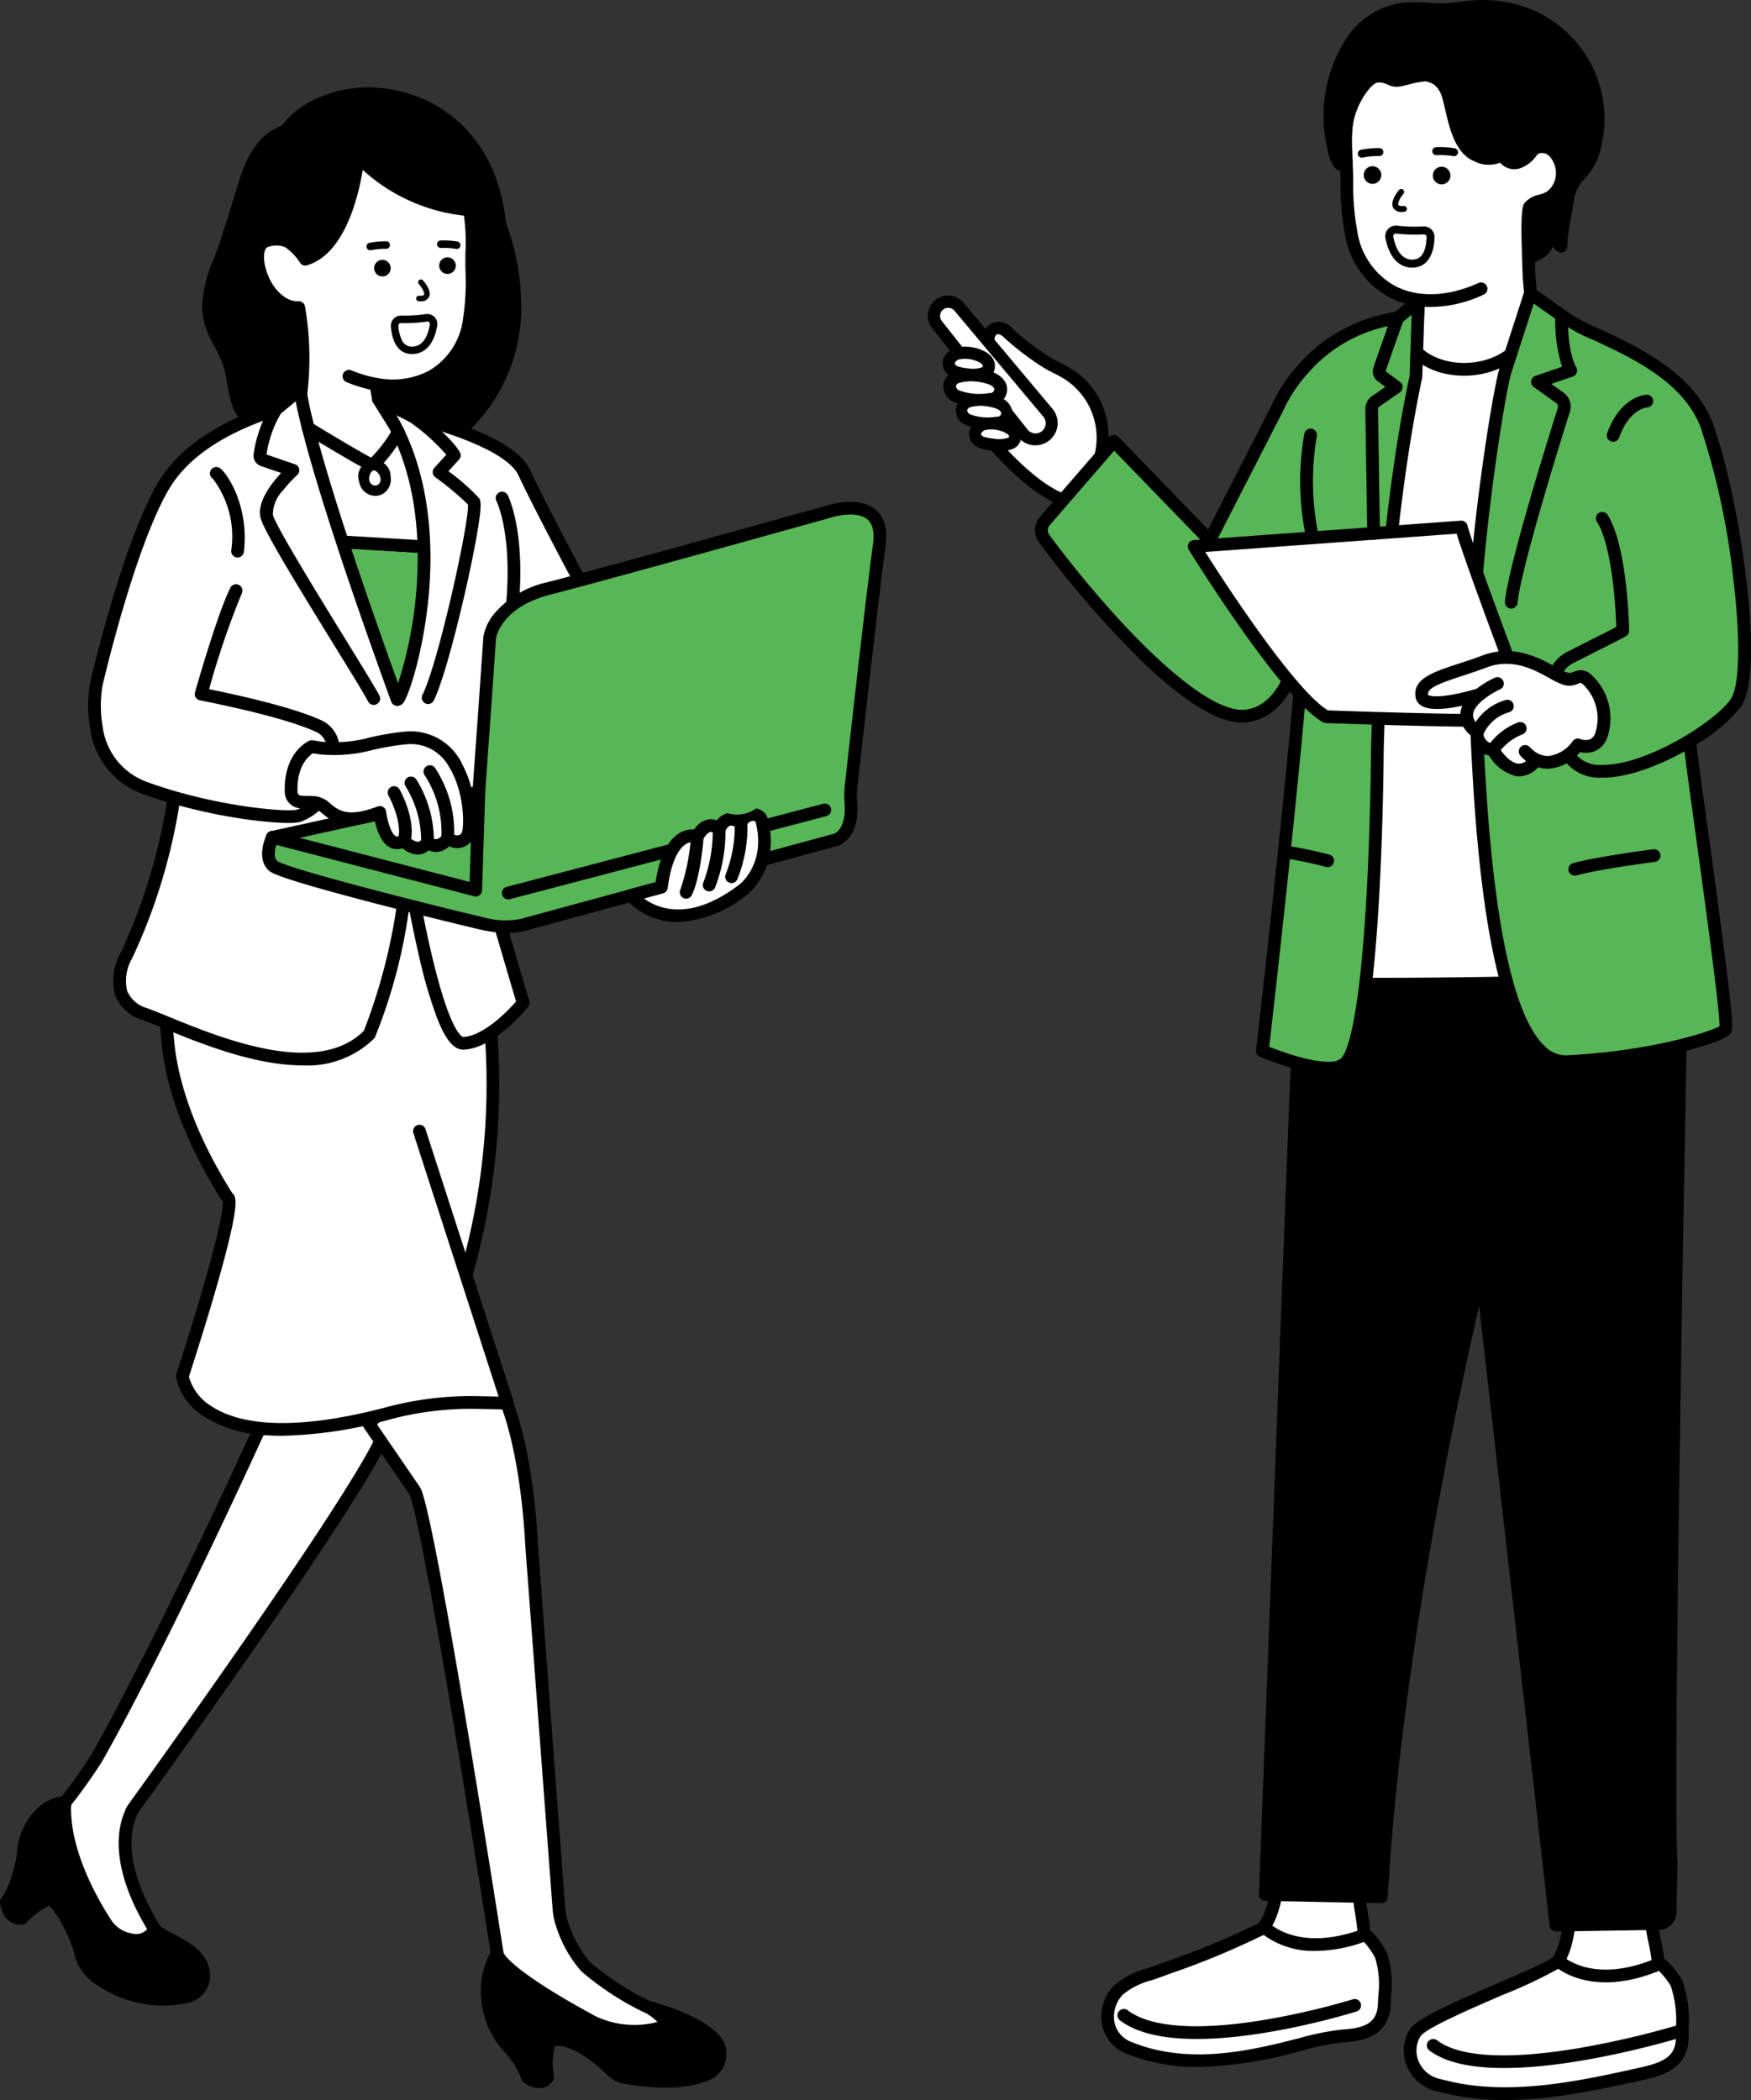<svg xmlns="http://www.w3.org/2000/svg" width="184.948" height="221.791" viewBox="0 0 184.948 221.791"><rect x="0" y="0" width="184.948" height="221.791" fill="#333333" stroke="none"/><g transform="translate(-284.461 -141.697)"><g transform="translate(318.281 198.151)"><path d="M551.411,583.828l12.86.768-4.077,16.436-1.335-.48Z" transform="translate(-550.739 -583.156)" fill="#57b655"/><path d="M555.666,597.176a.672.672,0,0,1-.227-.04l-1.335-.48a.672.672,0,0,1-.386-.359l-7.448-16.725a.672.672,0,0,1,.654-.944l12.86.768a.672.672,0,0,1,.612.832l-4.077,16.436a.672.672,0,0,1-.652.51Zm-.838-1.687.365.131,3.7-14.93-10.95-.654Z" transform="translate(-546.211 -578.627)"/></g><g transform="translate(305.799 150.966)"><path d="M462.665,222.251s3.446-5.4,12.013-3.56c0,0,9.549,1.642,10.663,13.39,0,0,5.627,13.093-4.227,21.856l-2.614-.872-7.6.12-5.8.091c-1.716.027-4.191.516-5.733-.25-2.265-1.125-1.97-4.053-2.62-6.1s-2.186-3.7-2.236-5.94c-.054-2.45,1.178-4.686,1.908-6.961.673-2.1,1.322-4.2,1.97-6.3C459.091,225.441,460.209,223.033,462.665,222.251Z" transform="translate(-453.875 -217.681)"/><path d="M476.846,250.327a.634.634,0,0,1-.2-.032l-2.511-.838-13.294.21c-.418.007-.891.042-1.392.08-1.559.118-3.327.252-4.632-.4-1.927-.957-2.267-2.955-2.566-4.717a13.331,13.331,0,0,0-.376-1.756,13.5,13.5,0,0,0-.952-2.115,8.98,8.98,0,0,1-1.314-4,14.067,14.067,0,0,1,1.274-5.336c.242-.631.47-1.226.665-1.833.653-2.033,1.277-4.054,1.968-6.3,1.279-4.156,3.128-5.34,4.484-5.821a9.666,9.666,0,0,1,2.874-2.482,13.255,13.255,0,0,1,9.658-1.165,13.39,13.39,0,0,1,5.17,2.4c2.4,1.782,5.374,5.213,5.993,11.453a24.458,24.458,0,0,1,1.593,7.772,18.053,18.053,0,0,1-6.021,14.713A.633.633,0,0,1,476.846,250.327Zm-2.614-2.138a.633.633,0,0,1,.2.033l2.263.755a16.611,16.611,0,0,0,5.329-13.429,23.348,23.348,0,0,0-1.533-7.459.634.634,0,0,1-.048-.19c-.444-4.686-2.294-8.27-5.5-10.652a12.18,12.18,0,0,0-4.643-2.173l-.025,0a12.063,12.063,0,0,0-8.71.987,8.146,8.146,0,0,0-2.638,2.3.639.639,0,0,1-.341.261c-2.267.721-3.255,3.081-3.863,5.056-.691,2.246-1.317,4.272-1.972,6.311-.205.64-.451,1.28-.688,1.9a12.926,12.926,0,0,0-1.19,4.855,7.894,7.894,0,0,0,1.171,3.447,14.677,14.677,0,0,1,1.035,2.315,14.447,14.447,0,0,1,.417,1.928c.273,1.607.531,3.125,1.881,3.8a8.537,8.537,0,0,0,3.973.267c.521-.039,1.012-.077,1.468-.084l13.4-.212ZM458.4,218.008h0Z" transform="translate(-449.606 -213.437)"/></g><g transform="translate(310.442 155.968)"><path d="M500.926,282.134c6.165,2.544,11.765.167,12.747-6.082a25.934,25.934,0,0,0,.247-5.151c-.048-2.361.2-4.775-.391-7.11-.908-3.6-4.674-5.912-8.223-6.343-3.437-.417-8.488.334-10.208,4.211-1.1,2.484-.719,4.525-.752,6.184a3.29,3.29,0,0,0-2.333.082c-1.92,1.07.282,7.221,3.628,6.97a31.529,31.529,0,0,1-.305,12.163l-4.6,12,23.236,1.388-9.926-15.908-.253-1.564" transform="translate(-490.067 -256.674)" fill="#fff"/><path d="M509.447,296.6h-.04l-23.236-1.388a.672.672,0,0,1-.587-.911l4.581-11.963a31.153,31.153,0,0,0,.379-11.3,4.1,4.1,0,0,1-2.478-1.325,7.491,7.491,0,0,1-1.695-2.966c-.553-1.842-.251-3.346.787-3.925a3.31,3.31,0,0,1,1.98-.325q0-.127-.008-.256a11.372,11.372,0,0,1,.826-5.369,7.644,7.644,0,0,1,4.866-4.082,14.56,14.56,0,0,1,6.037-.523c3.512.426,7.761,2.751,8.794,6.846a20.944,20.944,0,0,1,.414,5.431c-.007.6-.015,1.226,0,1.829a26.333,26.333,0,0,1-.255,5.269,8.806,8.806,0,0,1-4.237,6.551,9.291,9.291,0,0,1-5.5,1.06l.086.532,9.855,15.793a.672.672,0,0,1-.57,1.028Zm-22.28-2.676,21.021,1.256-9.238-14.8a.674.674,0,0,1-.093-.249l-.177-1.1a14.672,14.672,0,0,1-2.538-.8.672.672,0,0,1,.512-1.242,13.067,13.067,0,0,0,2.655.792.661.661,0,0,1,.146.025,8.237,8.237,0,0,0,5.459-.8,7.4,7.4,0,0,0,3.567-5.588,25.281,25.281,0,0,0,.239-5.033c-.013-.625-.005-1.259,0-1.873a19.929,19.929,0,0,0-.373-5.087c-.878-3.481-4.582-5.468-7.653-5.84-2.756-.335-7.861.093-9.512,3.816a10.092,10.092,0,0,0-.712,4.782c.013.4.025.773.017,1.143a.672.672,0,0,1-.891.622,2.576,2.576,0,0,0-1.786.034c-.422.235-.489,1.252-.154,2.365.687,2.289,2.269,3.431,3.406,3.348a.671.671,0,0,1,.709.538,31.9,31.9,0,0,1-.311,12.454.674.674,0,0,1-.025.082Z" transform="translate(-485.539 -252.15)"/></g><circle cx="0.876" cy="0.876" r="0.876" transform="translate(323.614 170.042) rotate(-46.072)"/><g transform="translate(325.748 174.859)"><path d="M607.744,401.587a15.794,15.794,0,0,0,2.665-.162.664.664,0,0,1,.766.759c-.178,1.064-.7,2.648-2.246,2.672-1.465.023-1.794-1.587-1.859-2.565A.662.662,0,0,1,607.744,401.587Z" transform="translate(-606.673 -401.021)" fill="#fff"/><path d="M606.231,402.587c-1.29,0-2.1-1.067-2.223-2.935a1.058,1.058,0,0,1,1.076-1.127h0a15.369,15.369,0,0,0,2.595-.157,1.071,1.071,0,0,1,.928.3,1.04,1.04,0,0,1,.292.915c-.32,1.915-1.254,2.981-2.63,3Zm-1.166-3.27a.267.267,0,0,0-.194.083.261.261,0,0,0-.072.2,3.963,3.963,0,0,0,.36,1.5,1.135,1.135,0,0,0,1.1.7c1.219-.019,1.685-1.284,1.862-2.342a.255.255,0,0,0-.073-.226.274.274,0,0,0-.24-.077,16.1,16.1,0,0,1-2.735.167Z" transform="translate(-604.005 -398.355)"/></g><g transform="translate(323.145 167.182)"><path d="M586.925,342.166a8.427,8.427,0,0,1,1.759-.157" transform="translate(-586.529 -341.613)" fill="#fff"/><path d="M584.258,339.894a.4.4,0,0,1-.087-.782,8.852,8.852,0,0,1,1.85-.167.4.4,0,0,1,0,.792h0a8.117,8.117,0,0,0-1.668.147A.393.393,0,0,1,584.258,339.894Z" transform="translate(-583.862 -338.945)"/></g><g transform="translate(330.57 167.082)"><path d="M644.385,341.247a8.431,8.431,0,0,1,1.763.1" transform="translate(-643.989 -340.841)" fill="#fff"/><path d="M643.482,339.077a.407.407,0,0,1-.062,0,8.131,8.131,0,0,0-1.672-.1.4.4,0,0,1-.059-.789,8.775,8.775,0,0,1,1.854.107.4.4,0,0,1-.061.787Z" transform="translate(-641.323 -338.172)"/></g><g transform="translate(328.419 171.214)"><path d="M627.15,372.413c.427.467,1.3,1.787-.205,1.714" transform="translate(-626.653 -372.121)" fill="#fff"/><path d="M625.086,372.451q-.061,0-.127,0a.292.292,0,0,1,.028-.584c.342.017.5-.051.528-.115.082-.175-.181-.7-.552-1.11a.293.293,0,1,1,.432-.4c.1.109.965,1.083.65,1.754A.951.951,0,0,1,625.086,372.451Z" transform="translate(-624.681 -370.149)"/></g><path d="M645.257,352.916a.876.876,0,1,1-.889-.862A.876.876,0,0,1,645.257,352.916Z" transform="translate(-312.654 -183.178)"/><g transform="translate(448.038 337.639)"><path d="M1557.014,1663.419s1.039,7.328-1,10.46c-1.988,3.056,5.251,7.109,9.046,4.417s-.54-7.217.921-14.34Z" transform="translate(-1555.005 -1662.747)" fill="#fff"/><path d="M1557.529,1675.309a8.656,8.656,0,0,1-5.739-2.229c-1.358-1.3-1.68-2.836-.86-4.1.76-1.168,1.16-3.25,1.155-6.02a32.451,32.451,0,0,0-.258-3.979.672.672,0,0,1,.705-.765l8.968.536a.672.672,0,0,1,.618.806,18.974,18.974,0,0,0,.273,7.8c.529,2.8.987,5.213-1.463,6.952A5.82,5.82,0,0,1,1557.529,1675.309Zm-4.274-15.7c.211,2.05.557,7.411-1.2,10.108-.263.4-.525,1.251.664,2.394,1.6,1.532,5.194,2.7,7.429,1.109,1.673-1.187,1.479-2.657.92-5.606a21.257,21.257,0,0,1-.405-7.561Z" transform="translate(-1550.484 -1658.219)"/></g><g transform="translate(432.731 348.097)"><path d="M1452.863,1744.373s3.474,3.368,10.6.361c.431-.182,1.756,1.748,1.891,2.024.723,1.484.586,3.98.613,5.593.049,2.818-2.083,3.474-4.345,3.977-6.765,1.505-14.035,3.029-20.651,1.376-.231-.058-.546-.128-.892-.216a3.746,3.746,0,0,1-2.745-4.519,3.336,3.336,0,0,1,.412-.962C1438.916,1750.166,1451.89,1745.6,1452.863,1744.373Z" transform="translate(-1436.546 -1743.699)" fill="#fff"/><path d="M1442.712,1754.548a26.549,26.549,0,0,1-6.437-.733l-.318-.077c-.174-.041-.37-.088-.577-.14a4.514,4.514,0,0,1-2.753-2.06,4.291,4.291,0,0,1-.476-3.278,4.02,4.02,0,0,1,.5-1.155c.717-1.128,4.133-2.665,9.262-4.881,2.453-1.06,5.506-2.379,5.9-2.816a.666.666,0,0,1,.481-.25.674.674,0,0,1,.506.188c.136.128,3.3,3,9.873.228.652-.276,1.269.335,1.839,1.036a9.892,9.892,0,0,1,.917,1.313,12.463,12.463,0,0,1,.676,5.045c0,.295,0,.574,0,.831.061,3.547-3.026,4.234-4.871,4.644C1452.876,1753.412,1447.77,1754.548,1442.712,1754.548Zm5.624-13.858a49.777,49.777,0,0,1-5.895,2.768c-3.23,1.4-8.112,3.5-8.661,4.368a2.668,2.668,0,0,0-.329.769,2.955,2.955,0,0,0,.331,2.257,3.162,3.162,0,0,0,1.928,1.443c.2.051.388.1.556.135l.333.08c6.661,1.664,14.247-.024,20.343-1.38,2.616-.582,3.855-1.226,3.819-3.309,0-.264,0-.551,0-.854a11.656,11.656,0,0,0-.541-4.457,8.68,8.68,0,0,0-1.255-1.6C1453.06,1743.314,1449.545,1741.536,1448.336,1740.689Z" transform="translate(-1432.014 -1739.157)"/></g><g transform="translate(416.908 334.126)"><path d="M1316.644,1636.231s.678,7.37-1.51,10.4c-2.135,2.955,4.9,7.358,8.818,4.854s-.186-7.235,1.623-14.278Z" transform="translate(-1314.068 -1635.559)" fill="#fff"/><path d="M1316.712,1648.355a8.643,8.643,0,0,1-5.983-2.516c-1.293-1.369-1.539-2.915-.658-4.133.816-1.13,1.317-3.189,1.448-5.956a32.5,32.5,0,0,0-.063-3.987.672.672,0,0,1,.742-.729l8.931.975a.672.672,0,0,1,.578.835,18.972,18.972,0,0,0-.11,7.806c.392,2.82.73,5.255-1.8,6.872A5.684,5.684,0,0,1,1316.712,1648.355Zm-3.861-15.9c.11,2.058.194,7.429-1.691,10.037-.282.39-.586,1.224.546,2.423,1.519,1.609,5.056,2.946,7.366,1.471,1.729-1.1,1.607-2.582,1.194-5.554a21.264,21.264,0,0,1-.034-7.572Z" transform="translate(-1309.55 -1631.03)"/></g><g transform="translate(400.781 344.525)"><path d="M1206.453,1716.71s3.3,3.534,10.569.88c.44-.161,1.668,1.832,1.789,2.114.65,1.518.407,3.5.356,5.113-.089,2.817-2.2,3.278-4.515,3.424-4.071.257-13.731,4.808-22.427,1.259a3.688,3.688,0,0,1-1.194-6.067c.973-1.052,2.844-1.517,4.137-1.992a94.389,94.389,0,0,0,10.395-4.22A2.732,2.732,0,0,0,1206.453,1716.71Z" transform="translate(-1189.261 -1716.038)" fill="#fff"/><path d="M1195.033,1726.983a19.943,19.943,0,0,1-7.59-1.388,4.159,4.159,0,0,1-2.608-2.974,4.736,4.736,0,0,1,1.174-4.172,8.65,8.65,0,0,1,3.637-1.9c.271-.092.528-.178.762-.264l1.395-.51a81.553,81.553,0,0,0,8.937-3.683c.078-.038.161-.075.246-.112a1.559,1.559,0,0,0,.436-.24.672.672,0,0,1,.494-.228h.01a.672.672,0,0,1,.488.21c.133.138,3.148,3.158,9.85.71.666-.243,1.251.4,1.786,1.124a9.916,9.916,0,0,1,.851,1.357,10.5,10.5,0,0,1,.445,4.58c-.014.281-.028.554-.036.819-.119,3.756-3.514,3.97-5.145,4.073a27.593,27.593,0,0,0-4.234.875A44.4,44.4,0,0,1,1195.033,1726.983Zm6.854-13.944c-.125.066-.25.121-.363.17-.067.029-.133.058-.194.088a82.667,82.667,0,0,1-9.066,3.738l-1.392.509c-.251.092-.516.181-.8.276a7.767,7.767,0,0,0-3.08,1.541,3.374,3.374,0,0,0-.849,2.968,2.8,2.8,0,0,0,1.8,2.021c6.158,2.513,12.8.833,17.651-.394a28.1,28.1,0,0,1,4.479-.914c2.468-.156,3.818-.644,3.886-2.775.009-.272.023-.554.037-.843a9.548,9.548,0,0,0-.339-3.985,8.648,8.648,0,0,0-1.175-1.664,15.341,15.341,0,0,1-5.09.95A8.882,8.882,0,0,1,1201.887,1713.039Z" transform="translate(-1184.734 -1711.51)"/></g><g transform="translate(417.437 238.994)"><path d="M1362.9,899.944s-1.794,89.2-1.2,98.819l-.1,5.173a1.219,1.219,0,0,1-1.2,1.2l-10.86.171-7.88-69.276s-8.855,35.387-10.557,66.283l-12.264-.244s3.741-98.859,3.918-101.489Z" transform="translate(-1318.169 -899.272)"/><path d="M1345.014,1001.446a.672.672,0,0,1-.668-.6l-7.446-65.46c-2.285,9.9-8.294,37.754-9.653,62.428a.673.673,0,0,1-.684.635l-12.264-.244a.672.672,0,0,1-.658-.7c.153-4.037,3.743-98.9,3.919-101.509a.672.672,0,0,1,.66-.627l40.144-.634a.665.665,0,0,1,.487.2.673.673,0,0,1,.2.488c-.018.892-1.787,89.278-1.205,98.764,0,.018,0,.036,0,.054l-.1,5.173a1.883,1.883,0,0,1-1.86,1.855l-10.861.171Zm-7.88-70.619h.045a.672.672,0,0,1,.623.595l7.811,68.67,10.251-.162a.545.545,0,0,0,.538-.537l.1-5.147c-.553-9.218,1.024-89.772,1.191-98.15l-38.819.613c-.381,8.325-3.539,91.71-3.86,100.169l10.932.218c1.772-30.456,10.451-65.409,10.539-65.761A.672.672,0,0,1,1337.133,930.827Z" transform="translate(-1313.641 -894.742)"/></g><g transform="translate(388.228 175.705)"><path d="M1104.341,423.521a8.052,8.052,0,0,0-3.848-9.024c-.648-.367-1.337-.655-1.958-1.064a29.117,29.117,0,0,1-3.918-3c-1.519-1.472-2.8.518-1.616,1.667l-.1,9.817s4.055,4.9,7.534,6.123l2.584,1.526,3.9-4.021Z" transform="translate(-1091.896 -409.262)" fill="#fff"/><path d="M1098.7,425.851a.641.641,0,0,1-.327-.089l-2.531-1.5c-3.591-1.3-7.586-6.093-7.755-6.3a.642.642,0,0,1-.148-.416l.1-9.566a1.972,1.972,0,0,1,.047-2.588,1.792,1.792,0,0,1,2.661.215,28.339,28.339,0,0,0,3.824,2.928,11.342,11.342,0,0,0,1.121.62c.262.133.533.27.8.421a8.261,8.261,0,0,1,4.31,6.15,9.818,9.818,0,0,1-.064,3.178l2.255,1.772a.643.643,0,0,1,.065.953l-3.9,4.021A.642.642,0,0,1,1098.7,425.851Zm-9.472-8.526c.753.873,4.194,4.727,7.1,5.75a.649.649,0,0,1,.114.053l2.147,1.269,3.047-3.145-2.013-1.581a.643.643,0,0,1-.222-.679h0a7.354,7.354,0,0,0-3.546-8.291c-.24-.136-.486-.261-.747-.393a12.455,12.455,0,0,1-1.248-.694,29.555,29.555,0,0,1-4.011-3.078c-.131-.127-.577-.518-.843-.243a.708.708,0,0,0,.122.987.643.643,0,0,1,.2.468Z" transform="translate(-1087.578 -404.907)"/></g><g transform="translate(425.923 145.341)"><path d="M1398.812,201.294c-6.452,2.9-12.47.571-13.721-6.023a27.493,27.493,0,0,1-.434-5.454c-.028-2.506-.369-5.057.177-7.553.842-3.85,4.758-6.426,8.508-7,3.631-.558,9.013.07,10.966,4.123,1.251,2.6.914,4.774,1,6.532a3.49,3.49,0,0,1,2.477.009c2.072,1.071-.058,7.667-3.614,7.513a33.452,33.452,0,0,0,.731,12.888l5.276,12.574-24.593,2.25,6.556-17.088.068-1.5" transform="translate(-1383.854 -174.418)" fill="#fff"/><path d="M1381.061,217.3a.672.672,0,0,1-.627-.913l6.517-16.986.041-.914a8.967,8.967,0,0,1-2.4-.839,9.3,9.3,0,0,1-4.691-6.776,27.9,27.9,0,0,1-.446-5.572c-.007-.641-.036-1.3-.064-1.941a22.185,22.185,0,0,1,.256-5.763c.953-4.359,5.366-6.955,9.062-7.522a15.4,15.4,0,0,1,6.4.352,8.07,8.07,0,0,1,5.271,4.144,12.028,12.028,0,0,1,1.052,5.648q0,.162,0,.32a3.5,3.5,0,0,1,2.132.267c1.1.57,1.465,2.137.945,4.089a7.9,7.9,0,0,1-1.688,3.185,4.3,4.3,0,0,1-2.59,1.479,33.106,33.106,0,0,0,.778,12.024l5.26,12.535a.672.672,0,0,1-.558.929l-24.593,2.25Zm7.268-18.64-.041.911a.68.68,0,0,1-.044.211l-6.169,16.079,22.6-2.068-4.922-11.729a.674.674,0,0,1-.028-.081,33.8,33.8,0,0,1-.746-13.178.669.669,0,0,1,.691-.56c1.656.069,3.038-1.8,3.541-3.7.327-1.23.216-2.3-.264-2.55a2.775,2.775,0,0,0-1.931.023.673.673,0,0,1-.908-.594c-.02-.39-.02-.789-.02-1.211a10.74,10.74,0,0,0-.919-5.064c-1.886-3.915-7.336-4.2-10.258-3.751-3.257.5-7.135,2.742-7.953,6.481a21.185,21.185,0,0,0-.226,5.417c.028.65.058,1.322.065,1.984a26.839,26.839,0,0,0,.423,5.336,7.888,7.888,0,0,0,3.991,5.835c2.43,1.266,5.553,1.16,8.794-.3a.672.672,0,1,1,.551,1.225A13.3,13.3,0,0,1,1388.329,198.663Z" transform="translate(-1379.327 -169.898)"/></g><g transform="translate(424.248 141.697)"><path d="M1373.271,161.031a8.7,8.7,0,0,1,2.108-5.991,1.809,1.809,0,0,1,1.974-.711c.567.106.888.464,1.471.387a18.276,18.276,0,0,1,2.984-.558,2.875,2.875,0,0,1,2.384,2.427c.476,1.8.926,5.251,2.9,6.039h0a2.54,2.54,0,0,0,2.6-.067.048.048,0,0,1,.071.01c.148.229.86,1.214,1.865.745a3.119,3.119,0,0,0,1.324-1.12,1.6,1.6,0,0,1,2.341.083,3.327,3.327,0,0,1,.817,2.811,3.1,3.1,0,0,1-1.175,1.912c-.672.485-1.672.4-2.221,1.059-.342.412-.12,5.371-.12,5.371a4.3,4.3,0,0,0,1.478-.74,1.631,1.631,0,0,0,.527-1.5c-.017-.162.919.53,1.411,1.037.028.028.056-1.106.063-1.145.079-.435.417-2.506.65-3.816.506-2.845,2.078-2.331,2.889-5.686a11.878,11.878,0,0,0-7.68-14.007,13.6,13.6,0,0,0-4.063-.677c-1.311-.02-2.573.255-3.873.342-1.326.089-3.365-.243-4.7-.057-6.335.884-8.647,9.172-7.324,14.477a5.324,5.324,0,0,0,.6,1.756c.2.266.8.377.777-.15,0-.011.009-.02.009-.03C1373.345,163.107,1373.28,162.2,1373.271,161.031Z" transform="translate(-1370.936 -146.226)"/><path d="M1388.026,169.572a.672.672,0,0,1-.671-.642c-.233-5.218.11-5.631.275-5.83a2.943,2.943,0,0,1,1.559-.861,2.686,2.686,0,0,0,.786-.314,2.443,2.443,0,0,0,.909-1.5,2.663,2.663,0,0,0-.662-2.238,1.091,1.091,0,0,0-.8-.33.66.66,0,0,0-.512.223l-.058.073a3.623,3.623,0,0,1-1.505,1.235,1.98,1.98,0,0,1-2.327-.508,3.354,3.354,0,0,1-2.782-.179c-1.96-.809-2.584-3.535-3.041-5.528-.079-.346-.154-.673-.227-.949-.319-1.2-.87-1.782-1.84-1.935a9.421,9.421,0,0,0-1.768.335c-.42.1-.782.193-1.023.225a2.177,2.177,0,0,1-1.241-.236,2.063,2.063,0,0,0-.443-.156c-.662-.125-.778-.057-1.38.531a8.072,8.072,0,0,0-1.906,5.505h0c.009,1.168.074,2.063.082,2.161a.7.7,0,0,1-.008.167.966.966,0,0,1-.632.9,1.241,1.241,0,0,1-1.35-.426,4.633,4.633,0,0,1-.649-1.725c-.022-.1-.044-.191-.065-.275a15.089,15.089,0,0,1,1.96-11.431,8.5,8.5,0,0,1,5.924-3.874,15.1,15.1,0,0,1,2.781,0,17.1,17.1,0,0,0,1.972.048c.488-.033.987-.1,1.47-.155a17.437,17.437,0,0,1,2.459-.188,14.236,14.236,0,0,1,4.264.711,12.541,12.541,0,0,1,8.122,14.8,6.944,6.944,0,0,1-1.731,3.348,4.076,4.076,0,0,0-1.149,2.3c-.137.773-.309,1.8-.448,2.624-.088.529-.16.955-.2,1.157,0,.046-.005.128-.009.228-.006.171-.014.388-.022.563-.018.363-.036.739-.457.9a.674.674,0,0,1-.725-.16c-.118-.122-.261-.252-.406-.374a2.105,2.105,0,0,1-.619.88,4.927,4.927,0,0,1-1.786.885A.667.667,0,0,1,1388.026,169.572Zm.693-5.673a28.229,28.229,0,0,0-.058,4.019,2.285,2.285,0,0,0,.4-.264l.026-.021a.98.98,0,0,0,.275-.9.692.692,0,0,1,.392-.7c.366-.172.7,0,1.108.3.037-.214.1-.6.181-1.071.139-.828.311-1.858.45-2.637.03-.165.062-.321.1-.468a3.477,3.477,0,0,1-.831.859,3.764,3.764,0,0,1-1.194.514A2.137,2.137,0,0,0,1388.72,163.9Zm3.449,2.763,0,.016S1392.168,166.669,1392.169,166.662Zm-2.726-10.144a2.43,2.43,0,0,1,1.788.786,4.021,4.021,0,0,1,.981,3.337,7.516,7.516,0,0,1,.737-.958,5.652,5.652,0,0,0,1.442-2.786,11.189,11.189,0,0,0-7.239-13.212,12.893,12.893,0,0,0-3.862-.643,16.192,16.192,0,0,0-2.271.178c-.5.063-1.021.128-1.547.163a17.966,17.966,0,0,1-2.141-.047,14.291,14.291,0,0,0-2.516-.014,7.189,7.189,0,0,0-5,3.295,13.877,13.877,0,0,0-1.79,10.27q0-.184,0-.379h0a9.23,9.23,0,0,1,2.31-6.476,2.445,2.445,0,0,1,2.568-.891,3.277,3.277,0,0,1,.733.246.943.943,0,0,0,.526.135c.167-.022.528-.111.877-.2a7.058,7.058,0,0,1,2.3-.358,3.5,3.5,0,0,1,2.929,2.918c.079.3.157.636.239.994.393,1.714.93,4.062,2.261,4.593l.054.024.016.008c.011.006,1.156.6,1.858.011a.719.719,0,0,1,1.066.159c.146.226.537.726,1.016.5a2.349,2.349,0,0,0,1.025-.858l.06-.075a1.977,1.977,0,0,1,1.53-.725Zm-20,2.189c0,.006,0,.011,0,.017S1369.443,158.713,1369.443,158.707Z" transform="translate(-1366.361 -141.697)"/></g><path d="M1455.8,278.945a.929.929,0,1,0,.914-.943A.929.929,0,0,0,1455.8,278.945Z" transform="translate(-1019.995 -118.693)"/><g transform="translate(420.523 175.78)"><path d="M1367.189,411.328c-2.314,4.894-11.26,4.8-12.839-.239-.6-1.93-9.305,3.553-10.07,5.425-1.486,3.637-2.7,10.87.229,24.517l-1.623,38.791s37.913.5,42.22-1.761l-6.185-62.611C1377.94,414.183,1367.74,410.164,1367.189,411.328Z" transform="translate(-1342.048 -410.012)" fill="#fff"/><path d="M1346.956,476.012c-5,0-8.538-.045-8.6-.046a.672.672,0,0,1-.662-.7l1.62-38.706c-2.929-13.705-1.714-21.065-.176-24.828.567-1.386,3.762-3.465,4.4-3.868,1.163-.738,4.047-2.445,5.66-2.378a1.275,1.275,0,0,1,1.276.874c.71,2.264,3.086,3.218,5.073,3.355,2.411.166,5.363-.759,6.518-3.2h0a1.079,1.079,0,0,1,.943-.58c1.506-.164,5.281,1.252,6.4,1.69.788.308,4.757,1.894,5.526,2.886a.673.673,0,0,1,.138.345l6.184,62.611a.672.672,0,0,1-.357.661c-2.833,1.485-18.032,1.725-23.027,1.8C1353.992,475.993,1350.172,476.012,1346.956,476.012Zm-7.887-1.381c10.621.123,36.115.06,40.8-1.525l-6.112-61.882a24.825,24.825,0,0,0-5.1-2.45c-3.137-1.2-4.932-1.556-5.46-1.51a6.7,6.7,0,0,1-3.209,2.986,9.373,9.373,0,0,1-4.531.808c-3.068-.212-5.451-1.827-6.239-4.221a3.5,3.5,0,0,0-1.621.392c-2.861,1.148-6.8,4.011-7.209,5.013-1.469,3.6-2.616,10.7.264,24.122a.671.671,0,0,1,.014.169Z" transform="translate(-1337.531 -405.484)"/></g><g transform="translate(439.402 172.015)"><path d="M1511.735,428.922c.023,1.477,4.235,29.715,3.753,30.379s-7.366,2.908-16.717,3.384-9.435-35.61-9.861-42.207c-.54-8.366,2.633-29.077,3.423-31.06l2.546-7.871,3.306,2.333c2.332,2.1,12.567,4.4,15.308,11.58s5.5,25.856,3.09,29.342-14.632,10.411-17.665,5.533a11.479,11.479,0,0,1-1.559-8.006,3.17,3.17,0,0,1,1.694-2.308l4.726-2.392c.018-.009.859-.452.859-.472-.011-.581-.2-8.7-2.155-11.836" transform="translate(-1488.176 -380.875)" fill="#57b655"/><path d="M1494.059,458.833a4.433,4.433,0,0,1-3.041-1.271c-2.609-2.387-4.467-8.1-5.681-17.473-.978-7.543-1.286-15.691-1.471-20.559-.058-1.537-.1-2.751-.155-3.537-.547-8.473,2.629-29.148,3.46-31.328l2.54-7.853a.672.672,0,0,1,1.027-.342l3.306,2.333a.688.688,0,0,1,.062.049,17.6,17.6,0,0,0,3.532,1.9c3.95,1.833,9.919,4.6,11.954,9.936,2.652,6.951,5.716,26.053,3.015,29.964a16.987,16.987,0,0,1-4.708,3.985c.108,1.1.644,4.991,1.209,9.09.615,4.463,1.312,9.521,1.829,13.612.927,7.327.792,7.514.567,7.823-.593.818-4.3,1.754-5.421,2.021a65.952,65.952,0,0,1-11.806,1.639C1494.2,458.831,1494.131,458.833,1494.059,458.833Zm-3.351-80.739-2.265,7c0,.014-.01.028-.015.042-.782,1.964-3.9,22.665-3.376,30.768.052.8.1,2.026.157,3.573.183,4.845.491,12.955,1.461,20.437,1.156,8.917,2.924,14.521,5.256,16.654a3.066,3.066,0,0,0,2.283.915c8.794-.448,15.033-2.44,16.122-3.069.017-1.839-1.583-13.453-2.554-20.5-.58-4.212-.975-7.089-1.145-8.527-2.887,1.606-6.213,2.835-8.821,2.773a4.545,4.545,0,0,1-3.991-2,12.075,12.075,0,0,1-1.652-8.472,3.858,3.858,0,0,1,2.054-2.8l4.726-2.392c.07-.037.29-.153.48-.255-.058-1.722-.386-8.434-2.043-11.1a.672.672,0,1,1,1.141-.709c2.025,3.257,2.238,11.275,2.256,12.178.009.453-.228.574-1.225,1.083l-4.728,2.393a2.509,2.509,0,0,0-1.335,1.819,10.748,10.748,0,0,0,1.467,7.54,3.233,3.233,0,0,0,2.883,1.365c4.684.109,12.036-4.575,13.659-6.925.961-1.392,1.065-6.3.271-12.822a78.18,78.18,0,0,0-3.437-15.9c-1.84-4.822-7.287-7.35-11.264-9.2a17.989,17.989,0,0,1-3.834-2.1Zm19.612,76.5h0Zm.136-.258Z" transform="translate(-1483.648 -376.346)"/></g><g transform="translate(393.783 172.811)"><path d="M1175.623,387.712l-.263,8c-1.446,6.739-3.605,20.308-4.077,39.658,0,0-.154,31.861-3.747,33.065,0,0-1.293,1.332-8.4-1.512,0,0,5.006-43.481,4.313-45.769,0,0-.4,9.639-5.966,10.384-5.343.714-15.718-11.08-21.4-18.73a1.474,1.474,0,0,1,.07-1.843l7.294-8.433,10.126,10.458,7.115-13.9a16.783,16.783,0,0,1,12.723-9.56Z" transform="translate(-1135.126 -387.04)" fill="#57b655"/><path d="M1161.577,464.889c-1.345,0-3.574-.407-7.239-1.874a.671.671,0,0,1-.418-.7c1.427-12.391,3.266-29.44,4.029-38.786-1.158,2.443-2.839,3.865-4.926,4.143-2.6.347-6.339-1.81-11.127-6.41a107.9,107.9,0,0,1-10.9-12.585,2.133,2.133,0,0,1,.1-2.683l7.293-8.433a.672.672,0,0,1,.991-.028l9.473,9.784,6.675-13.045a17.142,17.142,0,0,1,2.963-4.458,16.872,16.872,0,0,1,10.089-5.457l2.061-1.692a.672.672,0,0,1,1.1.541l-.262,8a.639.639,0,0,1-.015.119c-1.051,4.9-3.55,18.551-4.062,39.527,0,.278-.05,8.173-.527,16.111-.285,4.735-.664,8.563-1.127,11.378-.447,2.713-1.084,5.544-2.421,6.151A2.992,2.992,0,0,1,1161.577,464.889Zm-6.263-2.934c5.638,2.187,7.126,1.495,7.239,1.434a.673.673,0,0,1,.219-.123c.186-.062,1.842-1.051,2.764-16.382.481-8,.525-15.969.525-16.049,0,0,0-.009,0-.013.171-7.018.911-24.923,4.079-39.724l.212-6.454-1.059.869a.674.674,0,0,1-.333.146,15.3,15.3,0,0,0-9.432,5.017,15.965,15.965,0,0,0-2.762,4.132c-.007.017-.015.035-.024.052l-7.115,13.9a.672.672,0,0,1-1.081.161L1138.931,399l-6.813,7.878a.8.8,0,0,0-.039,1c6.907,9.307,16.351,19.052,20.766,18.464,4.946-.661,5.38-9.655,5.384-9.746a.672.672,0,0,1,1.314-.167c.129.427.472,1.56-1.871,24.007C1156.662,450.105,1155.575,459.669,1155.314,461.955Zm7.191,1.478,0,0Zm0,0h0Zm0,0h0Z" transform="translate(-1130.574 -382.512)"/></g><g transform="translate(430.776 165.528)"><path d="M1423.766,329.474a16.748,16.748,0,0,1-2.831-.082.7.7,0,0,0-.787.831c.224,1.122.832,2.784,2.471,2.758,1.554-.025,1.849-1.743,1.885-2.782A.7.7,0,0,0,1423.766,329.474Z" transform="translate(-1419.714 -328.966)" fill="#fff"/><path d="M1419.749,330.572c-1.437,0-2.446-1.1-2.845-3.1a1.1,1.1,0,0,1,.279-.98,1.137,1.137,0,0,1,.974-.349,16.263,16.263,0,0,0,2.757.079h0a1.122,1.122,0,0,1,1.178,1.159c-.07,2-.907,3.165-2.3,3.188Zm-1.739-3.6a.288.288,0,0,0-.213.092.27.27,0,0,0-.069.242c.221,1.107.751,2.421,2.023,2.421h.029c.635-.01,1.405-.431,1.473-2.377a.279.279,0,0,0-.084-.209.283.283,0,0,0-.214-.082h0a17.06,17.06,0,0,1-2.906-.085Z" transform="translate(-1416.882 -326.137)"/></g><g transform="translate(435.756 157.237)"><path d="M1460.551,265.333a8.942,8.942,0,0,0-1.87-.107" transform="translate(-1458.26 -264.798)" fill="#fff"/><path d="M1457.721,262.923a.425.425,0,0,1-.08-.008h0a8.624,8.624,0,0,0-1.774-.1.42.42,0,1,1-.034-.839,9.352,9.352,0,0,1,1.967.115.42.42,0,0,1-.079.832Z" transform="translate(-1455.43 -261.968)"/></g><g transform="translate(427.88 157.336)"><path d="M1399.584,265.992a8.944,8.944,0,0,0-1.866.168" transform="translate(-1397.298 -265.57)" fill="#fff"/><path d="M1394.887,263.75a.42.42,0,0,1-.078-.833,9.324,9.324,0,0,1,1.963-.175.42.42,0,0,1-.036.839,8.642,8.642,0,0,0-1.769.161A.421.421,0,0,1,1394.887,263.75Z" transform="translate(-1394.467 -262.74)"/></g><g transform="translate(382.484 172.938)"><path d="M1060.067,400.124l-9.369-11.172a1.5,1.5,0,0,0-2.041-.248h0a1.5,1.5,0,0,0-.292,2.131l9.039,11.439a1.711,1.711,0,0,0,2.553.159h0A1.711,1.711,0,0,0,1060.067,400.124Z" transform="translate(-1047.41 -387.776)" fill="#fff"/><path d="M1054.46,399.283q-.073,0-.146,0a2.349,2.349,0,0,1-1.7-.9l-9.037-11.437a2.135,2.135,0,0,1,3.321-2.685l9.368,11.171v0a2.348,2.348,0,0,1-1.8,3.85Zm-9.207-14.518a.862.862,0,0,0-.678,1.394l9.037,11.437a1.075,1.075,0,1,0,1.674-1.347l-9.368-11.171A.864.864,0,0,0,1045.253,384.765Z" transform="translate(-1043.118 -383.493)"/></g><g transform="translate(384.095 180.619)"><path d="M1064.968,448.434s1.339.361,1.208,1.362a1.094,1.094,0,0,1-1.023.923,7.212,7.212,0,0,1-3.6-.316,1.141,1.141,0,0,1-.729-1.319c.184-.669.836-.795,1.436-.886A6.142,6.142,0,0,1,1064.968,448.434Z" transform="translate(-1060.119 -447.462)" fill="#fff"/><path d="M1059.134,446.943a5.859,5.859,0,0,1-2.365-.447,1.8,1.8,0,0,1-1.115-2.116,2.1,2.1,0,0,1,1.982-1.372,6.821,6.821,0,0,1,2.969.249l.011,0c.66.178,1.864.845,1.7,2.1a1.767,1.767,0,0,1-1.642,1.505l-.214.015C1060.012,446.912,1059.574,446.943,1059.134,446.943Zm-.584-2.664a4.686,4.686,0,0,0-.712.058c-.631.1-.83.186-.889.4-.068.246.174.45.343.522a6.179,6.179,0,0,0,3.071.281l.217-.016a.426.426,0,0,0,.4-.34c.049-.378-.662-.609-.717-.626A6.876,6.876,0,0,0,1058.55,444.279Z" transform="translate(-1055.593 -442.937)"/></g><g transform="translate(385.418 183.343)"><path d="M1074.229,468.983s1.191.33,1.075,1.243a.982.982,0,0,1-.909.841,6.265,6.265,0,0,1-3.2-.29,1.046,1.046,0,0,1-.649-1.2c.164-.611.743-.725,1.277-.808A5.337,5.337,0,0,1,1074.229,468.983Z" transform="translate(-1069.909 -468.103)" fill="#fff"/><path d="M1068.993,467.666a5.119,5.119,0,0,1-2.115-.41,1.643,1.643,0,0,1-.993-1.916,1.872,1.872,0,0,1,1.768-1.249,5.937,5.937,0,0,1,2.65.229l.01,0a1.883,1.883,0,0,1,1.514,1.9,1.588,1.588,0,0,1-1.466,1.368l-.191.014C1069.774,467.638,1069.384,467.666,1068.993,467.666Zm-.525-2.431a4.036,4.036,0,0,0-.628.052c-.617.1-.737.187-.785.367-.063.234.154.426.305.491a5.349,5.349,0,0,0,2.722.255l.193-.014a.379.379,0,0,0,.352-.314c.045-.355-.587-.567-.636-.583A5.953,5.953,0,0,0,1068.469,465.235Z" transform="translate(-1065.833 -464.026)"/></g><g transform="translate(384.036 178.308)"><path d="M1064.1,430.848a1.7,1.7,0,0,0-.42-.341,4.01,4.01,0,0,0-2.53-.421c-.733.131-1.3.848-.938,1.5a1.22,1.22,0,0,0,.689.52,5.437,5.437,0,0,0,1.116.207,3.451,3.451,0,0,0,1.875-.159.8.8,0,0,0,.308-1.169A1.149,1.149,0,0,0,1064.1,430.848Z" transform="translate(-1059.461 -429.39)" fill="#fff"/><path d="M1058.483,428.671a7.593,7.593,0,0,1-.863-.058,5.934,5.934,0,0,1-1.251-.237,1.848,1.848,0,0,1-1.044-.819,1.509,1.509,0,0,1-.037-1.393,1.97,1.97,0,0,1,1.425-1.049,4.628,4.628,0,0,1,2.972.5,2.337,2.337,0,0,1,.578.474h0a1.772,1.772,0,0,1,.157.211,1.5,1.5,0,0,1,.182,1.2,1.414,1.414,0,0,1-.75.889A3.052,3.052,0,0,1,1058.483,428.671Zm-1.033-2.333a2.9,2.9,0,0,0-.51.043.7.7,0,0,0-.491.337.217.217,0,0,0,0,.219.608.608,0,0,0,.335.222,4.884,4.884,0,0,0,.973.175,2.93,2.93,0,0,0,1.525-.1.134.134,0,0,0,.081-.086.211.211,0,0,0-.032-.164.513.513,0,0,0-.044-.059h0a1.065,1.065,0,0,0-.262-.208A3.262,3.262,0,0,0,1057.451,426.338Z" transform="translate(-1055.136 -425.052)"/></g><g transform="translate(386.821 185.782)"><path d="M1085.6,488.626a1.679,1.679,0,0,0-.419-.334,4.07,4.07,0,0,0-2.528-.408c-.733.13-1.3.834-.94,1.472a1.211,1.211,0,0,0,.688.509,5.514,5.514,0,0,0,1.115.2,3.516,3.516,0,0,0,1.875-.16.776.776,0,0,0,.31-1.147A1.112,1.112,0,0,0,1085.6,488.626Z" transform="translate(-1080.97 -487.194)" fill="#fff"/><path d="M1080.017,486.458a7.768,7.768,0,0,1-.851-.055,6.04,6.04,0,0,1-1.247-.23,1.832,1.832,0,0,1-1.042-.8,1.471,1.471,0,0,1-.043-1.363,1.962,1.962,0,0,1,1.428-1.046,4.681,4.681,0,0,1,2.96.485,2.31,2.31,0,0,1,.578.464h0a1.8,1.8,0,0,1,.157.208,1.456,1.456,0,0,1,.184,1.178,1.4,1.4,0,0,1-.752.885A3.1,3.1,0,0,1,1080.017,486.458ZM1079,484.173a3,3,0,0,0-.52.043.7.7,0,0,0-.5.338.192.192,0,0,0,0,.2.618.618,0,0,0,.335.216,5,5,0,0,0,.974.17,3,3,0,0,0,1.536-.1c.062-.03.077-.062.083-.084a.188.188,0,0,0-.03-.147.506.506,0,0,0-.044-.057,1.054,1.054,0,0,0-.261-.2A3.317,3.317,0,0,0,1079,484.173Z" transform="translate(-1076.688 -482.9)"/></g><g transform="translate(431.522 161.641)"><path d="M1425.7,298.457c-.437.509-1.32,1.938.275,1.811" transform="translate(-1424.745 -298.147)" fill="#fff"/><path d="M1423.7,298.494a.969.969,0,0,1-.955-.45c-.356-.7.529-1.763.631-1.881a.31.31,0,0,1,.471.4c-.38.443-.642,1.012-.549,1.2.034.066.2.133.563.1a.31.31,0,1,1,.05.619Q1423.8,298.495,1423.7,298.494Z" transform="translate(-1422.657 -296.055)"/></g><g transform="translate(409.924 196.682)"><path d="M1293.724,586s-4.2-11.211-4.816-13.537l-28.209,2.051s9.66,15.6,13.93,17.981c0,0,20.3.744,21.02.222Z" transform="translate(-1260.027 -571.789)" fill="#fff"/><path d="M1287.318,589.045c-1.6,0-3.841-.03-6.994-.1-5.11-.12-10.2-.305-10.249-.307a.67.67,0,0,1-.3-.085c-4.372-2.44-13.776-17.571-14.174-18.214a.672.672,0,0,1,.522-1.024l28.209-2.051a.673.673,0,0,1,.7.5c.6,2.267,4.754,13.362,4.8,13.474.006.017.012.033.017.05l1.926,6.717a.672.672,0,0,1-.252.729C1291.306,588.88,1291.077,589.045,1287.318,589.045Zm-17.025-1.747c6.75.246,17.252.523,19.974.347l-1.711-5.966c-.256-.684-3.725-9.969-4.67-13.038l-26.551,1.93C1259.462,573.92,1266.76,585.145,1270.293,587.3Zm20.56.276h0Z" transform="translate(-1255.498 -567.259)"/></g><g transform="translate(433.949 210.457)"><g transform="translate(0 0)"><path d="M1454.681,681.833s-5.6,2.5-2.162,5.179a1.752,1.752,0,0,0,1.671,1.834s2.083,3.689,4.31,1.356a.224.224,0,0,0-.009-.314l-.905-.877s2.456,3.026,5.572-.69a1.8,1.8,0,0,0,2.489-1.079A5.619,5.619,0,0,0,1464,681.3a.966.966,0,0,0-.933-.114,1.59,1.59,0,0,1-1.5.047c-1.321-.472-4.428-3.159-8.237-1.731s-6.867,1.86-6.675,3.608,6.074-.1,6.074-.1" transform="translate(-1445.974 -678.413)" fill="#fff"/><path d="M1452.4,687.107a2.367,2.367,0,0,1-.292-.018,4.608,4.608,0,0,1-2.873-2.174,2.366,2.366,0,0,1-1.7-1.331,2.624,2.624,0,0,1-.212-.784,2.754,2.754,0,0,1-1.113-2.44,2.576,2.576,0,0,1,.2-.715c-1.536.34-3.435.579-4.344-.016a1.322,1.322,0,0,1-.616-.987c-.205-1.871,1.9-2.56,4.559-3.433.773-.253,1.649-.54,2.548-.878,3.285-1.232,6.06.308,7.718,1.229a8.271,8.271,0,0,0,.981.5c.5.179.6.139.885.018l.136-.056a1.629,1.629,0,0,1,1.581.2,6.253,6.253,0,0,1,1.886,6.7,2.408,2.408,0,0,1-1.288,1.5,2.631,2.631,0,0,1-1.616.124,4.672,4.672,0,0,1-3.418,1.756,3.463,3.463,0,0,1-1-.156A2.782,2.782,0,0,1,1452.4,687.107Zm-1.986-9.2c-.7.314-2.733,1.469-2.872,2.617-.055.458.23.935.85,1.419a.672.672,0,0,1,.257.576,1.066,1.066,0,0,0,1.082,1.122.672.672,0,0,1,.5.336c.26.457,1.135,1.668,2.042,1.78a1.188,1.188,0,0,0,.861-.259l-.147-.142a3.689,3.689,0,0,1-.467-.459.672.672,0,0,1,.989-.906l.379.367a2.522,2.522,0,0,0,1.55.605h0a3.685,3.685,0,0,0,2.656-1.612.672.672,0,0,1,.78-.186,1.493,1.493,0,0,0,1.034.028,1.111,1.111,0,0,0,.555-.71,4.969,4.969,0,0,0-1.412-5.183.294.294,0,0,0-.286-.031l-.116.048a2.165,2.165,0,0,1-1.856.008,8.854,8.854,0,0,1-1.181-.589c-1.549-.86-3.89-2.159-6.594-1.145-.926.347-1.816.639-2.6.9-2.308.757-3.719,1.258-3.642,2.006.06.046.558.354,2.685-.04a24.623,24.623,0,0,0,2.451-.6,10.114,10.114,0,0,1,1.948-1.174.672.672,0,0,1,.547,1.227Z" transform="translate(-1441.438 -673.873)"/></g><g transform="translate(5.873 5.14)"><path d="M1495.3,718.852a4.941,4.941,0,0,0-3.213,2.787" transform="translate(-1491.42 -718.18)" fill="#fff"/><path d="M1487.562,717.783a.672.672,0,0,1-.622-.926,5.6,5.6,0,0,1,3.683-3.188.672.672,0,0,1,.3,1.309,4.228,4.228,0,0,0-2.744,2.387A.672.672,0,0,1,1487.562,717.783Z" transform="translate(-1486.89 -713.652)"/></g><g transform="translate(7.544 7.499)"><path d="M1507.889,737.117a6.124,6.124,0,0,0-2.865,2.262" transform="translate(-1504.352 -736.445)" fill="#fff"/><path d="M1500.5,735.521a.672.672,0,0,1-.572-1.024,6.782,6.782,0,0,1,3.215-2.544.672.672,0,0,1,.446,1.268,5.481,5.481,0,0,0-2.517,1.981A.672.672,0,0,1,1500.5,735.521Z" transform="translate(-1499.824 -731.915)"/></g></g><path d="M1399.3,278.536a.929.929,0,1,0,.914-.944A.929.929,0,0,0,1399.3,278.536Z" transform="translate(-970.798 -118.337)"/><g transform="translate(435.171 355.475)"><path d="M1482.4,1801.467s-20.166,6.227-26.3,1.574" transform="translate(-1455.427 -1800.795)" fill="#fff"/><path d="M1459.058,1800.9c-3.219,0-6.094-.492-7.894-1.856a.672.672,0,0,1,.812-1.071c2.357,1.787,7.517,2.075,14.922.833a94.455,94.455,0,0,0,10.777-2.514.672.672,0,1,1,.4,1.284C1477.472,1797.764,1467.18,1800.9,1459.058,1800.9Z" transform="translate(-1450.898 -1796.265)"/></g><g transform="translate(402.489 352.822)"><path d="M1227.545,1780.934s-18.256,5.7-24.393,1.05" transform="translate(-1202.48 -1780.262)" fill="#fff"/><path d="M1206.321,1779.95c-3.228,0-6.192-.511-8.1-1.961a.672.672,0,1,1,.812-1.071c2.358,1.788,7.19,2.166,13.972,1.094a78.459,78.459,0,0,0,9.815-2.25.672.672,0,0,1,.4,1.283C1222.686,1777.211,1213.8,1779.95,1206.321,1779.95Z" transform="translate(-1197.951 -1775.732)"/></g><path d="M1598.7,469.32a.672.672,0,0,1-.633-.9c1.394-3.907,4.047-4.066,4.159-4.071h.03a.672.672,0,0,1,.037,1.343c-.095.008-1.893.19-2.96,3.181A.672.672,0,0,1,1598.7,469.32Z" transform="translate(-1143.85 -280.965)"/><path d="M1348.535,504a.672.672,0,0,1-.652-.51,28.829,28.829,0,0,1-.176-10.914.672.672,0,0,1,1.32.254,27.966,27.966,0,0,0,.16,10.337.672.672,0,0,1-.653.834Z" transform="translate(-925.479 -305.069)"/><path d="M1515.334,426.026c-.022,0-.044,0-.066,0a.672.672,0,0,1-.6-.734c.362-3.713,4.367-16.6,5.587-20.464a.453.453,0,0,0-.17-.507l-2.366-1.689a.672.672,0,0,1,.173-1.182l2.81-.961a16.045,16.045,0,0,1-.708-5.439.672.672,0,0,1,1.343.06c0,.05-.145,3.618.873,5.448a.672.672,0,0,1-.37.962l-2.276.778,1.3.93a1.794,1.794,0,0,1,.671,2c-2.492,7.894-5.253,17.343-5.531,20.19A.672.672,0,0,1,1515.334,426.026Z" transform="translate(-1071.252 -220.056)"/><path d="M1401.455,420.6a.672.672,0,0,1-.671-.661l-.207-13.115a1.708,1.708,0,0,1,.911-1.523l1.209-.843-.68-.507a1.3,1.3,0,0,1-.58-1.544c.57-1.689,1.9-5.4,1.913-5.438a.672.672,0,0,1,1.265.454c-.013.037-1.323,3.691-1.895,5.383a.67.67,0,0,1,.063.042l1.464,1.092a.672.672,0,0,1-.017,1.09l-1.986,1.384-.027.018c-.3.187-.3.265-.3.372l.207,13.115a.672.672,0,0,1-.661.682Z" transform="translate(-971.907 -221.9)"/><g transform="translate(450.124 231.389)"><path d="M1580.2,841.079s-5.853.749-8.37,1.446" transform="translate(-1571.158 -840.407)" fill="#fff"/><path d="M1567.3,838.668a.672.672,0,0,1-.179-1.32c2.534-.7,8.223-1.434,8.464-1.465a.672.672,0,1,1,.171,1.333c-.058.007-5.834.751-8.276,1.427A.667.667,0,0,1,1567.3,838.668Z" transform="translate(-1566.628 -835.878)"/></g><g transform="translate(419.437 230.987)"><path d="M1338.908,838.915a46.266,46.266,0,0,0-4.585-.946" transform="translate(-1333.651 -837.297)" fill="#fff"/><path d="M1334.381,835.057a.673.673,0,0,1-.164-.02,43.191,43.191,0,0,0-4.459-.927.672.672,0,0,1,.076-1.342,43.9,43.9,0,0,1,4.71.965.672.672,0,0,1-.163,1.324Z" transform="translate(-1329.123 -832.767)"/></g><g transform="translate(290.275 286.047)"><path d="M355.621,1270.016s-10.049,22.161-17.185,34.752a50.744,50.744,0,0,1-3.32,4.65s-3.583,15.71,10.835,17.234l-.869-3.051s-5.706-7.791-2.839-13.419c0,0,26.353-36.429,26.729-40.376l-.09-5.691-13.789.218Z" transform="translate(-334.041 -1263.443)" fill="#fff"/><path d="M341.368,1322.8a.686.686,0,0,1-.071,0c-4.192-.443-7.335-2.092-9.343-4.9-3.8-5.322-2.149-12.834-2.077-13.151a.673.673,0,0,1,.173-.318,47.317,47.317,0,0,0,3.227-4.53c6.719-11.86,16.145-32.481,17.074-34.52l-.511-5.506a.672.672,0,0,1,.658-.734l13.789-.218a.672.672,0,0,1,.682.661l.09,5.691a.676.676,0,0,1,0,.074c-.062.653-.251,2.641-13.621,21.987-6.33,9.159-12.7,17.979-13.2,18.676-2.589,5.188,2.751,12.6,2.805,12.672a.674.674,0,0,1,.1.213l.869,3.051a.672.672,0,0,1-.646.856Zm-10.215-17.587c-.215,1.116-1.26,7.5,1.9,11.907a10.782,10.782,0,0,0,7.39,4.206l-.556-1.953c-.7-.99-5.7-8.38-2.824-14.021a.66.66,0,0,1,.054-.089c.066-.091,6.661-9.213,13.216-18.7,11.718-16.956,13.279-20.558,13.384-21.317l-.078-4.976-12.392.2.46,4.961a.671.671,0,0,1-.057.339c-.1.222-10.143,22.333-17.212,34.806l-.02.032A55.363,55.363,0,0,1,331.154,1305.208Z" transform="translate(-329.458 -1258.915)"/></g><g transform="translate(322.778 284.557)"><path d="M600.173,1255.958s2.59,4.557,3.214,16.369l2.874,38.225a7.592,7.592,0,0,0,.174,1.146,12.732,12.732,0,0,0,2.69,5.09,30.324,30.324,0,0,0,6.241,4.1c2.638,1.354,2.623,2.32,2.623,2.32L616.2,1326.6l-16-8.323s-7.588-48.95-9.165-51.771l-4.818-7.039,5.912-6.88Z" transform="translate(-585.545 -1251.91)" fill="#fff"/><path d="M611.669,1322.739a.67.67,0,0,1-.31-.076l-16-8.323a.672.672,0,0,1-.354-.493c-3.032-19.558-7.938-49.339-9.075-51.524l-4.8-7.01a.672.672,0,0,1,.045-.818l5.912-6.88a.672.672,0,0,1,.77-.182l8.044,3.376a.671.671,0,0,1,.324.288c.109.192,2.674,4.828,3.3,16.658l2.873,38.217a6.959,6.959,0,0,0,.158,1.045,12.143,12.143,0,0,0,2.516,4.773,29.794,29.794,0,0,0,6.067,3.972c2.792,1.434,2.993,2.6,2.988,2.928a.671.671,0,0,1-.078.3l-1.791,3.388A.672.672,0,0,1,611.669,1322.739Zm-15.385-9.434,15.1,7.858,1.345-2.544a5.29,5.29,0,0,0-2.2-1.662,30.461,30.461,0,0,1-6.415-4.229,13.33,13.33,0,0,1-2.863-5.408,8.3,8.3,0,0,1-.189-1.247l-2.874-38.225v-.015c-.466-8.814-2.123-14.1-3.023-15.877l-7.373-3.094-5.257,6.118,4.527,6.613c.011.017.022.034.032.052C588.653,1264.434,595.292,1306.921,596.284,1313.3Z" transform="translate(-581.017 -1247.381)"/></g><g transform="translate(301.421 228.157)"><path d="M447.591,848.4l9.293,28.726c-1.17-.021-2.256-.041-3.231-.06a33.834,33.834,0,0,0-9.334,1.131c-20.607,5.46-21.77-3.9-21.77-3.9,6.261-19.419,4.792-18.849,4.792-18.849-9.262-14.631-5.78-22.9-5.78-22.9l4-16.483,25.873,5.174s8.08,17.247,1.081,42.365" transform="translate(-420.249 -815.398)" fill="#fff"/><path d="M428.583,876.047q-.758,0-1.47-.043a13.531,13.531,0,0,1-6.809-1.994,6.429,6.429,0,0,1-2.95-4.158.669.669,0,0,1,.027-.289c4.662-14.459,4.952-17.573,4.913-18.216a.669.669,0,0,1-.049-.068c-2.682-4.237-5.98-10.667-6.465-17.245a15.01,15.01,0,0,1,.611-6.214l3.986-16.437a.671.671,0,0,1,.785-.5l25.873,5.174a.672.672,0,0,1,.477.374,47.4,47.4,0,0,1,3.221,11.946,73.761,73.761,0,0,1-2.047,30.689l4.31,13.321a.671.671,0,0,1-.1.607.658.658,0,0,1-.552.272c-1.171-.02-2.257-.041-3.233-.06a33.18,33.18,0,0,0-9.148,1.109A45.48,45.48,0,0,1,428.583,876.047Zm-9.87-6.234a5.342,5.342,0,0,0,2.392,3.116c2.452,1.628,7.654,2.964,18.513.086a34.5,34.5,0,0,1,9.519-1.153l2.289.043L447.348,859.3l-.006-.02-4.918-15.2a.672.672,0,1,1,1.279-.414l4.216,13.032a71.978,71.978,0,0,0,1.5-28.054,49.526,49.526,0,0,0-2.985-11.333l-24.9-4.979-3.845,15.855a.674.674,0,0,1-.034.1,13.782,13.782,0,0,0-.524,5.765c.271,3.435,1.562,9.053,6.158,16.361l.045.039c.32.3.531.8-.121,3.808C422.513,857.478,421,862.711,418.713,869.812Zm4.344-18.267h0Z" transform="translate(-415.721 -810.868)"/></g><g transform="translate(293.768 182.133)"><path d="M376.656,481.122c-1.38,2.736-3.7,10.932-3.7,10.932,7.505,1.5,10.912,2.689,12.422,3.383a2.6,2.6,0,0,1,1.463,1.791c1.041,4.738-2.294,7.364-3.611,7.69-1.418.351-9.2-.4-16.137-2.92s-5.209-10.974-5.209-10.974,3.277-14.282,7.006-20.8c2.775-4.851,8.662-7.118,11.964-8.233l2.577-2.132s.21,5.151,10.223,32.742c.344.948,7.362-19.053-1.978-31.713l3.666,1.852c4.036,1.074,10.445,3.131,11.727,5.9,1.813,3.912,7.226,13.985,7.226,13.985l-11.144,29.1,3.817,12.959s-3.309,4.114-6.282,4.266-5.916-18.9-5.916-18.9a59.473,59.473,0,0,1-4.06,17.964c-6.032,6.225-19.054-.466-23.678-2.144s-1.959-6.209-1.959-6.209c4.545-10.252,4.988-16.694,4.988-16.694" transform="translate(-361.025 -459.188)" fill="#fff"/><path d="M379.131,526.742c-5.113,0-10.869-2.355-14.579-3.873-.893-.366-1.665-.681-2.279-.9a4.494,4.494,0,0,1-2.925-2.64,5.959,5.959,0,0,1,.6-4.5,60.308,60.308,0,0,0,4.867-15.9c-.827-.25-1.656-.522-2.476-.82a8.549,8.549,0,0,1-5.637-6.944,14.024,14.024,0,0,1,0-4.8l0-.016c.135-.587,3.343-14.454,7.077-20.983,2.751-4.809,8.259-7.151,12.214-8.5l2.481-2.053a.672.672,0,0,1,1.1.49c.011.207.39,5.4,9.656,31.084A43.149,43.149,0,0,0,391.2,476.1c.39-5.457-.089-13.243-4.59-19.344a.672.672,0,0,1,.844-1l3.6,1.821c6.968,1.86,11.037,3.961,12.1,6.245,1.784,3.849,7.155,13.849,7.209,13.949a.672.672,0,0,1,.036.558l-11.063,28.884,3.753,12.741a.672.672,0,0,1-.121.611c-.143.178-3.535,4.35-6.771,4.516-1.04.055-1.916-.969-2.838-3.314a49.9,49.9,0,0,1-1.923-6.6c-.4-1.722-.756-3.455-1.045-4.963a55.878,55.878,0,0,1-3.591,13.541.677.677,0,0,1-.131.193A10.058,10.058,0,0,1,379.131,526.742ZM366.114,499.3a60.515,60.515,0,0,1-4.956,16.1.681.681,0,0,1-.035.068,4.716,4.716,0,0,0-.508,3.41,3.23,3.23,0,0,0,2.118,1.826c.639.232,1.422.552,2.329.923,5.47,2.238,15.625,6.394,20.555,1.468a60.725,60.725,0,0,0,3.955-17.633.672.672,0,0,1,1.334-.05c.007.047.746,4.8,1.835,9.464,2.051,8.785,3.355,8.869,3.382,8.869h0c2.025-.1,4.521-2.534,5.57-3.75l-3.715-12.614a.672.672,0,0,1,.017-.43l11.034-28.809c-.877-1.637-5.465-10.224-7.1-13.749-.5-1.076-2.628-3.225-11.29-5.529a.673.673,0,0,1-.13-.05l-1.437-.726c3.376,5.882,3.8,12.707,3.5,17.64-.37,6.066-1.932,11.21-2.647,12.5a.891.891,0,0,1-.818.554.706.706,0,0,1-.61-.473c-7.575-20.873-9.56-28.944-10.08-31.7l-1.66,1.374a.674.674,0,0,1-.213.119c-3.756,1.268-9.044,3.469-11.6,7.93-3.6,6.286-6.83,20.168-6.932,20.606a12.9,12.9,0,0,0,.015,4.322,7.175,7.175,0,0,0,4.766,5.88c.956.347,1.922.658,2.879.936a.666.666,0,0,1,.092.027c6.081,1.754,11.818,2.173,12.775,1.936s4.087-2.478,3.116-6.894a1.932,1.932,0,0,0-1.087-1.324c-1.553-.713-4.942-1.87-12.273-3.335a.672.672,0,0,1-.515-.842c.1-.337,2.349-8.289,3.742-11.052a.672.672,0,0,1,1.2.605,87.579,87.579,0,0,0-3.448,10.115c6.969,1.423,10.29,2.568,11.855,3.287a3.283,3.283,0,0,1,1.839,2.257,7.559,7.559,0,0,1-1.02,6.019,5.965,5.965,0,0,1-3.086,2.467C377.6,501.354,372.045,500.919,366.114,499.3Z" transform="translate(-356.492 -454.66)"/></g><path d="M504.366,503.043a.672.672,0,0,1-.6-.372c-.323-.648-1.813-3.067-3.539-5.868-4.244-6.888-7.515-12.257-7.818-13.527-.4-1.658,1.157-3.643,2.178-4.732l-2.1-.719a1.172,1.172,0,0,1-.8-1.331,13.742,13.742,0,0,1,1.784-5.033.672.672,0,0,1,1.123.738,11.975,11.975,0,0,0-1.555,4.395l3.01,1.029a.672.672,0,0,1,.231,1.137,13.683,13.683,0,0,0-1.489,1.619,3.646,3.646,0,0,0-1.075,2.584c.277,1.161,4.9,8.656,7.655,13.134,1.815,2.945,3.248,5.271,3.6,5.974a.672.672,0,0,1-.6.972Z" transform="translate(-180.429 -286.894)"/><path d="M619.185,508a.672.672,0,0,1-.6-.97c1.716-3.462,4.966-18.351,4.807-20.108a30.145,30.145,0,0,0-3.45-2.88.672.672,0,0,1-.1-.991l1.258-1.385a21.079,21.079,0,0,0-3.9-3.486.672.672,0,1,1,.771-1.1c.139.1,3.427,2.412,4.555,4.3a.672.672,0,0,1-.079.8l-1.119,1.232a21.361,21.361,0,0,1,3.222,2.828c.167.243.357.518-.161,3.576-.287,1.695-.742,3.929-1.28,6.291-.98,4.3-2.369,9.588-3.329,11.524A.672.672,0,0,1,619.185,508Z" transform="translate(-289.503 -291.944)"/><path d="M458.989,533.008a.673.673,0,0,1-.669-.747,10.114,10.114,0,0,0-1.937-7.568.672.672,0,0,1,.561-1.209c.571.18,1.415,1.632,1.833,2.606a12.481,12.481,0,0,1,.878,6.32A.672.672,0,0,1,458.989,533.008Zm-2.45-8.242h0Zm0,0h0Z" transform="translate(-149.436 -332.432)"/><path d="M691.322,557.151a.689.689,0,0,1-.076,0,.672.672,0,0,1-.593-.743c.926-8.255-.907-11.9-.926-11.932a.672.672,0,0,1,1.192-.62c.084.161,2.04,4.045,1.069,12.7A.672.672,0,0,1,691.322,557.151Z" transform="translate(-352.838 -349.879)"/><g transform="translate(312.145 194.7)"><path d="M526.8,577.633l.475-6.867s.452-3.729,6.267-5.207,29.355-8.053,29.355-8.053,6.314-2.2,5.528,3.5c-.684,4.96-2.517,21.348-2.979,25.5a8.544,8.544,0,0,0-.018,1.65c.09,1.09.043,3.166-1.476,3.929l-33.207,9.03a8.836,8.836,0,0,1-4.4-.19c-2.394-.554-20.93-5.07-21.968-6.075s-.047-2.991-.047-2.991l21.8-4.8Z" transform="translate(-503.229 -556.421)" fill="#57b655"/><path d="M524.7,597.448a13.421,13.421,0,0,1-3.018-.377c-1.345-.311-6.568-1.581-11.511-2.873-9.985-2.611-10.517-3.126-10.773-3.374-1.375-1.332-.23-3.675-.181-3.774a.672.672,0,0,1,.457-.356l21.306-4.687.639-8.924.475-6.866c0-.012,0-.023,0-.035a5.329,5.329,0,0,1,1.083-2.372,10.223,10.223,0,0,1,5.685-3.405c5.672-1.442,28.551-7.829,29.322-8.044.321-.108,3.5-1.126,5.3.35.97.8,1.338,2.1,1.092,3.882-.675,4.888-2.449,20.737-2.976,25.478a7.9,7.9,0,0,0-.016,1.521c.253,3.057-1.047,4.185-1.844,4.585a.669.669,0,0,1-.125.048l-33.2,9.027A6.182,6.182,0,0,1,524.7,597.448Zm-24.378-7.6c1.2.858,16.719,4.77,21.663,5.914a8.536,8.536,0,0,0,4.041.206l.033-.01,33.136-9.01c1.139-.63,1.117-2.473,1.053-3.245a9.252,9.252,0,0,1,.02-1.78c.528-4.745,2.3-20.609,2.981-25.513.177-1.286-.029-2.181-.613-2.659-1.064-.872-3.27-.377-4.03-.113l-.04.013c-.236.066-23.614,6.594-29.37,8.057-5.148,1.309-5.73,4.41-5.763,4.625l-.474,6.844h0l-.675,9.425a.672.672,0,0,1-.526.608L500.3,587.932C500.1,588.469,499.882,589.4,500.323,589.847ZM522.29,573.13h0Z" transform="translate(-498.725 -551.918)"/></g><path d="M524.139,795.543a.677.677,0,0,1-.169-.021l-21.47-5.573a.672.672,0,1,1,.338-1.3l20.656,5.361.3-9.527a.672.672,0,0,1,1.343.042l-.327,10.368a.672.672,0,0,1-.671.651Z" transform="translate(-189.429 -559.167)"/><path d="M695.421,808.688a.672.672,0,0,1-.17-1.322l33.43-8.774a.672.672,0,1,1,.341,1.3l-33.43,8.774A.676.676,0,0,1,695.421,808.688Z" transform="translate(-357.277 -572.002)"/><g transform="translate(350.462 227.061)"><path d="M800.484,816.124s4.192,5.241,11.871-.645a6.932,6.932,0,0,0,1.92-7.258.825.825,0,0,0-.682-.613,1.344,1.344,0,0,0-1.513.879,1.385,1.385,0,0,0-2.316.639s-1.156-1.241-2.294.775c0,0-2.719-1.052-3.7,4.628l-.108.73Z" transform="translate(-799.812 -806.918)" fill="#fff"/><path d="M800.913,814.413a7.553,7.553,0,0,1-2.086-.29,7.077,7.077,0,0,1-3.4-2.111.672.672,0,0,1,.348-1.068l2.759-.75.043-.295,0-.016c.439-2.553,1.291-4.2,2.532-4.907a2.621,2.621,0,0,1,1.5-.35,2.274,2.274,0,0,1,1.561-1.07,1.731,1.731,0,0,1,.832.107,1.925,1.925,0,0,1,1.134-.752,3.512,3.512,0,0,0,3.014-.5,1.49,1.49,0,0,1,1.239,1.112c1.33,5.19-2.018,7.846-2.161,7.956A12.625,12.625,0,0,1,800.913,814.413Zm-3.607-2.491c1.474,1.074,4.887,2.5,10.112-1.508.11-.087,2.782-2.251,1.678-6.558a.153.153,0,0,0-.124-.114.687.687,0,0,0-.806.485.672.672,0,0,1-1.057.234.974.974,0,0,0-.687-.235c-.256.057-.454.384-.575.648a.67.67,0,0,1-.507.393.65.65,0,0,1-.595-.216h0a.6.6,0,0,0-.414-.161c-.239.033-.531.327-.8.808a.644.644,0,0,1-.821.3,1.234,1.234,0,0,0-.959.165c-.589.351-1.386,1.32-1.838,3.94l-.107.722a.672.672,0,0,1-.488.55Zm-1.35-.329h0Z" transform="translate(-795.284 -802.387)"/></g><path d="M840.848,827.5a.672.672,0,0,1-.605-.963,22.082,22.082,0,0,0,1.121-5.652.672.672,0,1,1,1.34.1c-.013.171-.323,4.2-1.25,6.134A.672.672,0,0,1,840.848,827.5Z" transform="translate(-483.914 -590.894)"/><path d="M859.676,821.511a.672.672,0,0,1-.615-.941h0a15.226,15.226,0,0,0,.991-5.625.672.672,0,0,1,.667-.677h.005a.672.672,0,0,1,.672.667,16.284,16.284,0,0,1-1.1,6.176A.672.672,0,0,1,859.676,821.511Z" transform="translate(-500.309 -585.671)"/><path d="M877.925,816.33a.672.672,0,0,1-.6-.963h0a13.772,13.772,0,0,0,.939-5.374.672.672,0,0,1,.672-.669h0a.672.672,0,0,1,.669.675,14.748,14.748,0,0,1-1.073,5.953A.672.672,0,0,1,877.925,816.33Z" transform="translate(-516.2 -581.366)"/><g transform="translate(314.534 218.937)"><path d="M524.6,745.649s-2.323,1-2.184,4.809a1.087,1.087,0,0,0,1.024,1.044c.93.054.5,0,1.47.05,1.548.085,1.813,2.982,6.872,1.041,0,0,.5,4.261,2.534,2.97,0,0,1.425,1.7,2.5.193a1.365,1.365,0,0,0,2.128-.43s1.219.911,2.023-.141.267-10.841-6.3-10.464a27,27,0,0,0-3.888.648,15.015,15.015,0,0,1-5.291.425Z" transform="translate(-521.74 -744.038)" fill="#fff"/><path d="M531.251,752.523a2.555,2.555,0,0,1-1.594-.678,1.64,1.64,0,0,1-1.284-.052c-.979-.466-1.441-1.882-1.646-2.831-3.306,1.053-4.634-.034-5.534-.77-.378-.309-.6-.484-.846-.5-.463-.025-.587-.024-.707-.024-.143,0-.277,0-.765-.026a1.751,1.751,0,0,1-1.657-1.69c-.155-4.216,2.477-5.4,2.589-5.45a.669.669,0,0,1,.374-.046l.871.141a14.32,14.32,0,0,0,5.035-.409,27.393,27.393,0,0,1,4-.667h.017a6.022,6.022,0,0,1,5.9,3.549c1.544,2.91,1.694,7.041.966,7.994a1.942,1.942,0,0,1-2.394.587,1.91,1.91,0,0,1-2.16.427,1.777,1.777,0,0,1-1.1.443Zm-1.461-2.16a.671.671,0,0,1,.515.24,1.6,1.6,0,0,0,.965.576c.058,0,.235-.01.469-.34a.672.672,0,0,1,.988-.119h0a.848.848,0,0,0,.552.175.941.941,0,0,0,.578-.47.672.672,0,0,1,.961-.164c.159.115.714.46,1.078,0,.286-.54.354-4.307-1.345-7.024a4.589,4.589,0,0,0-4.36-2.372,26.478,26.478,0,0,0-3.768.629,15.649,15.649,0,0,1-5.528.443l-.038-.005-.663-.107c-.453.287-1.733,1.344-1.632,4.084a.418.418,0,0,0,.392.4c.444.026.557.025.678.024.141,0,.286,0,.79.026a2.765,2.765,0,0,1,1.623.8c.855.7,1.824,1.492,4.972.285a.672.672,0,0,1,.908.549c.111.935.53,2.357,1.028,2.594.047.022.172.082.479-.113A.67.67,0,0,1,529.79,750.362Z" transform="translate(-517.211 -739.509)"/></g><path d="M633.278,775.824h-.031a.672.672,0,0,1-.641-.7,11.033,11.033,0,0,0-1.727-6.757.672.672,0,1,1,1.067-.817,12.266,12.266,0,0,1,2,7.634A.672.672,0,0,1,633.278,775.824Z" transform="translate(-301.539 -544.759)"/><path d="M617.628,784.213h-.034a.672.672,0,0,1-.637-.7,10.935,10.935,0,0,0-1.629-6.033.672.672,0,0,1,1.112-.755,12.2,12.2,0,0,1,1.859,6.855A.672.672,0,0,1,617.628,784.213Z" transform="translate(-288.016 -552.718)"/><path d="M603.066,790.851a.672.672,0,0,1-.639-.881c.5-1.53-.541-3.911-.984-4.7a.672.672,0,0,1,1.171-.659c.077.137,1.875,3.377,1.091,5.776A.672.672,0,0,1,603.066,790.851Z" transform="translate(-275.951 -559.548)"/><g transform="translate(312.719 153.01)"><path d="M516.987,238.763s-.9,9.488-5.633,10.86a6.493,6.493,0,0,0-1.972-1.977c-1.1-.65-4.173-12.2,5.12-13.222s14.244.541,16.036,10.036C530.538,244.46,522.35,244.887,516.987,238.763Z" transform="translate(-507.381 -233.52)"/><path d="M507.14,245.993a.633.633,0,0,1-.542-.306,5.9,5.9,0,0,0-1.753-1.76c-1.064-.631-2.177-5.051-1.439-8.464.523-2.422,2.13-5.418,6.814-5.933,5.335-.587,8.687-.243,11.206,1.15,2.854,1.578,4.608,4.564,5.521,9.4a.633.633,0,0,1-.589.75,18.966,18.966,0,0,1-13.134-4.938c-.453,2.763-1.9,8.916-5.907,10.078A.637.637,0,0,1,507.14,245.993Zm-1.621-3.139a6.875,6.875,0,0,1,1.867,1.746c3.906-1.682,4.749-10.073,4.757-10.161a.633.633,0,0,1,1.107-.358c4.17,4.762,10.211,5.4,12.3,5.478-.868-3.991-2.382-6.47-4.736-7.771-2.273-1.256-5.4-1.555-10.455-1-2.818.31-4.658,1.676-5.471,4.06C503.754,238.171,505.019,242.331,505.519,242.854Zm.011.011h0Z" transform="translate(-503.167 -229.257)"/></g><path d="M538.762,491.737a.67.67,0,0,1-.255-.05c-1.092-.448-6.3-3.623-6.892-3.984a.672.672,0,1,1,.7-1.147c1.4.855,4.925,2.979,6.292,3.69a14.451,14.451,0,0,0,2.23-2.951.672.672,0,1,1,1.25.493,17.513,17.513,0,0,1-2.84,3.742A.672.672,0,0,1,538.762,491.737Z" transform="translate(-214.941 -300.216)"/><g transform="translate(322.375 190.299)"><path d="M584.354,523.309a1.145,1.145,0,1,1-2.251.393c-.116-.664.261-1.546.883-1.654S584.238,522.646,584.354,523.309Z" transform="translate(-581.542 -521.497)" fill="#fff"/><path d="M579.612,521.627a1.741,1.741,0,0,1-1.682-1.468,1.71,1.71,0,1,1,3.314-.578h0a1.791,1.791,0,0,1-.262,1.3,1.634,1.634,0,0,1-1.093.726A1.605,1.605,0,0,1,579.612,521.627Zm-.138-2.686a.225.225,0,0,0-.037,0c-.25.044-.522.584-.444,1.03a.646.646,0,0,0,.711.566.567.567,0,0,0,.376-.255.717.717,0,0,0,.1-.518h0C580.106,519.33,579.722,518.941,579.474,518.941Z" transform="translate(-577.901 -517.862)"/></g><g transform="translate(284.461 331.389)"><path d="M295.618,1614.747s-3.976.063-4.472,5.617c0,0-.565,3.475-1.783,4.917,0,0,.1,1.823,1.67,1.8,0,0,2.155-2.15,3-2.018s2.947,4.077,3.269,6.005,5.415,5.57,11.05,4.277a2.309,2.309,0,0,0,1.853-2.839c-.4-2.475-4.616-3.486-5.153-4.377a2.153,2.153,0,0,1-2.411,1.126,3.879,3.879,0,0,1-2.731-1.76C298.455,1625.254,295.3,1619.767,295.618,1614.747Z" transform="translate(-288.73 -1614.114)"/><path d="M301.684,1631.976a12.23,12.23,0,0,1-6.741-2.033,5.449,5.449,0,0,1-2.537-3.04c-.3-1.792-2.114-5.059-2.763-5.478a8.36,8.36,0,0,0-2.432,1.834.633.633,0,0,1-.437.185,2.091,2.091,0,0,1-2-1.245,3.262,3.262,0,0,1-.311-1.151.634.634,0,0,1,.148-.444c.9-1.062,1.483-3.651,1.638-4.589a7.01,7.01,0,0,1,2.7-5.337,4.809,4.809,0,0,1,2.393-.833.624.624,0,0,1,.468.2.633.633,0,0,1,.174.477c-.305,4.859,2.827,10.264,4.188,12.363a3.234,3.234,0,0,0,2.281,1.477,1.533,1.533,0,0,0,1.742-.735.633.633,0,0,1,1.129-.09,6.332,6.332,0,0,0,1.291.775c1.531.8,3.628,1.885,3.945,3.827a2.917,2.917,0,0,1-2.353,3.562A11.362,11.362,0,0,1,301.684,1631.976Zm-11.982-11.82a1.016,1.016,0,0,1,.158.012c1.427.225,3.518,4.869,3.8,6.527a4.434,4.434,0,0,0,1.992,2.2,10.931,10.931,0,0,0,8.291,1.568l.041-.008a1.654,1.654,0,0,0,1.328-2.111c-.215-1.315-1.986-2.235-3.279-2.907-.447-.232-.832-.432-1.138-.632a2.96,2.96,0,0,1-2.6.814,4.5,4.5,0,0,1-3.181-2.044c-1.357-2.093-4.391-7.331-4.412-12.336-1.019.3-2.867,1.338-3.187,4.918,0,.015,0,.03-.006.045a14.54,14.54,0,0,1-1.748,5,1.1,1.1,0,0,0,.771.962C287.4,1621.316,288.766,1620.156,289.7,1620.156Z" transform="translate(-284.461 -1609.845)"/></g><g transform="translate(335.237 347.346)"><path d="M683.439,1738.253s-3.26,4.865,1.421,10.192a9.383,9.383,0,0,1,1.743,2.928s1.423,1.145,2.207-.035c0,0-.378-3.132.306-3.726.648-.564,3.215-.108,6.421,3.066a2.682,2.682,0,0,0,1.4.726c1.765.328,5.842.881,8.647-.324a2.342,2.342,0,0,0,.854-3.717c-1-1.107-3.106-2.391-7.375-3.554,0,0,3.65,1.874,1.086,2.407a10.171,10.171,0,0,1-6.575-.736C690.506,1743.828,684.171,1740.226,683.439,1738.253Z" transform="translate(-681.702 -1737.62)"/><path d="M683.611,1748.235a2.96,2.96,0,0,1-1.665-.639.634.634,0,0,1-.23-.4,8.349,8.349,0,0,0-1.6-2.6,9.518,9.518,0,0,1-2.614-7.582,8.325,8.325,0,0,1,1.148-3.374.633.633,0,0,1,1.12.132c.456,1.228,4.227,3.867,9.842,6.888a9.575,9.575,0,0,0,6.146.673,2.025,2.025,0,0,0,.338-.1,5.949,5.949,0,0,0-1.585-1.127.633.633,0,0,1,.456-1.174c3.785,1.032,6.368,2.291,7.678,3.741a2.9,2.9,0,0,1,.689,2.595,3.029,3.029,0,0,1-1.763,2.128c-2.882,1.238-6.884.76-9.013.365a3.3,3.3,0,0,1-1.729-.9c-3.035-3.005-5.213-3.244-5.556-3.04a7.674,7.674,0,0,0-.1,3.175.634.634,0,0,1-.1.426,1.736,1.736,0,0,1-1.193.8A1.8,1.8,0,0,1,683.611,1748.235Zm-.7-1.512a1.33,1.33,0,0,0,.787.24.386.386,0,0,0,.2-.091c-.14-1.32-.211-3.346.55-4.008,1.073-.933,3.99-.166,7.282,3.094a2.039,2.039,0,0,0,1.069.554c1.6.3,5.611.865,8.282-.283a1.737,1.737,0,0,0,1.026-1.235,1.651,1.651,0,0,0-.391-1.475,10.824,10.824,0,0,0-4.314-2.494,1.053,1.053,0,0,1,.033.43c-.076.56-.55.933-1.408,1.112a10.752,10.752,0,0,1-7-.8c-5.952-3.2-8.63-5.25-9.76-6.539-.634,1.546-1.373,4.894,1.822,8.529l.01.011A10.526,10.526,0,0,1,682.907,1746.722Z" transform="translate(-677.443 -1733.35)"/></g></g></svg>